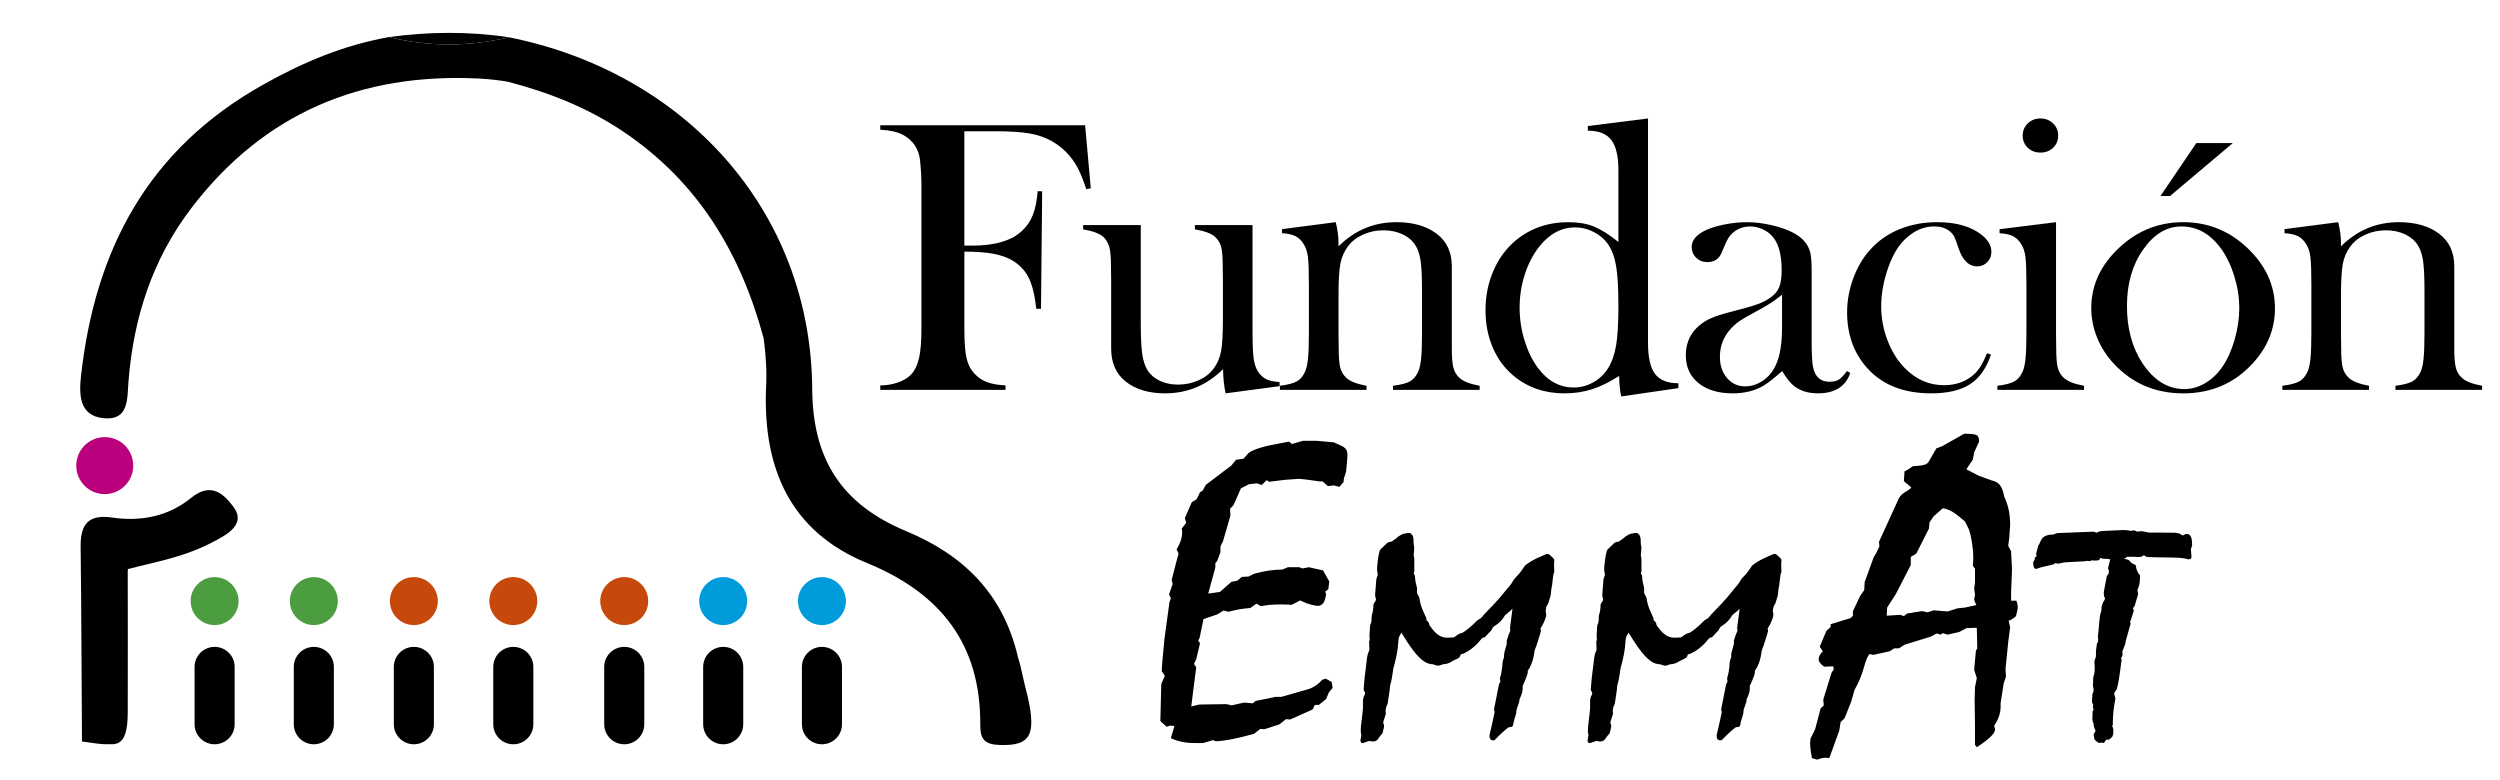 <?xml version="1.0" encoding="utf-8"?>
<!-- Generator: Adobe Illustrator 17.0.0, SVG Export Plug-In . SVG Version: 6.00 Build 0)  -->
<!DOCTYPE svg PUBLIC "-//W3C//DTD SVG 1.1//EN" "http://www.w3.org/Graphics/SVG/1.1/DTD/svg11.dtd">
<svg version="1.1" id="Layer_1" xmlns="http://www.w3.org/2000/svg" xmlns:xlink="http://www.w3.org/1999/xlink" x="0px" y="0px"
	 width="266.284px" height="83.078px" viewBox="0 0 266.284 83.078" enable-background="new 0 0 266.284 83.078"
	 xml:space="preserve">
<g>
	<g>
		<g>
			<path fill-rule="evenodd" clip-rule="evenodd" d="M200.96,65.577l1.446-0.087l0.381,0.13l0.356-0.274l1.584-0.252l0.591,0.123
				l0.64-0.209l1.494,0.121l1.021-0.329l0.832-0.087l1.206-0.272c-0.099-0.187-0.161-0.323-0.184-0.411
				c-0.034-0.094-0.05-0.152-0.05-0.179c0-0.087,0.023-0.217,0.073-0.404c0-0.042,0-0.086,0.014-0.122l-0.087-0.611l0.087-0.676
				v-1.475l-0.232-0.294c0.017-0.174,0.03-0.325,0.039-0.454c0-0.137,0.011-0.287,0.011-0.453c0-0.409-0.04-0.885-0.123-1.431
				c-0.074-0.554-0.188-1.057-0.333-1.517l-0.42-0.864c-0.606-0.525-1.059-0.869-1.375-1.055c-0.316-0.181-0.646-0.304-0.993-0.36
				l-0.979,0.862l-0.446,0.655l-0.048,0.633l-1.35,2.675l-0.591,0.36v0.863l-1.595,3.099l-0.921,1.431L200.96,65.577L200.96,65.577z
				 M194.845,80.75c-0.051,0-0.098-0.009-0.164-0.024c-0.065-0.014-0.163-0.021-0.282-0.021c-0.144,0.015-0.29,0.036-0.428,0.071
				c-0.146,0.037-0.284,0.08-0.431,0.138l-0.542-0.164c-0.08-0.411-0.133-0.728-0.15-0.943c-0.026-0.217-0.043-0.417-0.043-0.596
				c0-0.16,0.009-0.275,0.017-0.361c0.009-0.087,0.016-0.16,0.033-0.208l0.477-0.951l0.59-2.236l0.333-0.316l-0.05-0.632
				l0.882-2.862l0.232-0.338l-0.049-0.337l-0.967,0.042c-0.209-0.144-0.358-0.28-0.456-0.416c-0.098-0.129-0.135-0.266-0.135-0.41
				c0.017-0.138,0.046-0.266,0.104-0.374c0.056-0.116,0.17-0.266,0.343-0.446l-0.333-0.48l0.71-1.691l0.454-0.417v-0.295
				l2.136-0.655l0.236-0.251v-0.483l0.784-1.646l0.418-0.589l0.049-0.863l0.972-2.675l0.259-0.404l0.341-0.733l-0.051-0.467
				l2.129-4.652c0.144-0.265,0.388-0.497,0.727-0.697c0.341-0.194,0.535-0.353,0.584-0.461l-0.786-0.654l0.071-1.051
				c0.235-0.099,0.525-0.279,0.874-0.532l0.05-0.023c0.129-0.012,0.307-0.021,0.542-0.035c0.56-0.03,0.919-0.164,1.091-0.402
				l0.832-1.452l0.69-0.273l2.272-1.289c0.725,0,1.17,0.052,1.333,0.153c0.172,0.094,0.254,0.302,0.254,0.624
				c0,0.044,0,0.081-0.012,0.109c-0.006,0.029-0.022,0.051-0.039,0.065l-0.468,1.027l-0.146,0.785l-0.687,1.028l1.351,0.697
				l1.396,0.504c0.363,0.071,0.648,0.238,0.842,0.495c0.194,0.259,0.35,0.654,0.437,1.193c0.225,0.477,0.387,0.958,0.484,1.438
				c0.107,0.49,0.155,1.028,0.155,1.633c0,0.115-0.022,0.374-0.064,0.785c-0.017,0.222-0.023,0.389-0.023,0.503l-0.122,0.906
				l0.307,0.569c0,0.128,0.009,0.301,0.025,0.525c0.049,0.761,0.071,1.259,0.071,1.496c0,0.222-0.016,0.639-0.048,1.236
				c-0.033,0.596-0.048,1.079-0.048,1.439v0.568h0.567c0.067,0.201,0.104,0.352,0.119,0.452c0.017,0.108,0.026,0.202,0.026,0.287
				c0,0.117-0.042,0.325-0.123,0.633c-0.033,0.108-0.048,0.202-0.065,0.274c-0.098,0.1-0.205,0.186-0.316,0.258
				c-0.104,0.079-0.265,0.159-0.468,0.243l0.161,0.697l-0.209,1.599l-0.284,2.804l0.046,0.862l-0.24,0.697l-0.33,2.108v0.418
				c0,0.308-0.053,0.632-0.166,0.964c-0.112,0.329-0.279,0.675-0.524,1.041c0.031,0.073,0.056,0.146,0.071,0.222
				c0.019,0.074,0.028,0.132,0.028,0.159c0,0.389-0.552,0.957-1.66,1.705c-0.129,0.086-0.22,0.144-0.284,0.188l-0.195-0.252v-2.15
				l-0.037-2.588l0.037-1.388l0.195-0.993l-0.282-0.862l0.184-2.028l0.146-0.274l-0.048-2.187l-1.114,0.038l-0.736,0.402
				l-1.257,0.295l-0.514-0.167l-0.222,0.167l-0.425-0.131l-0.639,0.339l-2.794,0.863l-0.597,0.382h-0.496l-0.477,0.315l-1.751,0.384
				l-0.375-0.088c-0.178,0.088-0.389,0.561-0.631,1.43c-0.24,0.87-0.575,1.661-0.987,2.367l-0.378,1.3l-0.688,1.734l-0.423,0.417
				l-0.144,0.905c-0.233,0.662-0.435,1.222-0.607,1.676C195.143,79.951,194.989,80.367,194.845,80.75z"/>
			<path fill-rule="evenodd" clip-rule="evenodd" d="M125.092,77.332l-0.477-0.043l-0.356,0.123l-0.665-0.611l0.098-3.957
				l0.381-0.862l-0.333-0.488l0.042-0.777l0.242-2.633l0.542-3.961l0.146-0.38l-0.195-0.44l0.383-1.079l-0.098-0.481l0.624-2.401
				l0.112-0.36l-0.212-0.467c0.203-0.345,0.358-0.67,0.454-0.962c0.088-0.296,0.136-0.563,0.136-0.807c0-0.122,0-0.216-0.006-0.273
				c-0.009-0.05-0.026-0.107-0.042-0.165l0.477-0.634l-0.146-0.48l0.736-1.69l0.527-0.338l0.355-0.735l0.285-0.173l0.329-0.61
				l1.798-1.366l0.93-0.7l0.494-0.609l0.807-0.123l0.542-0.612c0.564-0.396,1.675-0.734,3.316-1.014
				c0.445-0.087,0.776-0.144,0.993-0.187l0.294,0.253l1.178-0.339h1.451l1.843,0.167l0.973,0.446
				c0.175,0.115,0.296,0.238,0.37,0.381c0.071,0.137,0.104,0.345,0.104,0.61c0,0.102-0.017,0.332-0.056,0.705
				c-0.042,0.374-0.074,0.697-0.09,0.978l-0.233,0.719l-0.048,0.404l-0.446,0.504l-0.575-0.166l-0.64,0.079l-0.564-0.504h-0.333
				c-0.096-0.014-0.242-0.035-0.451-0.064c-0.834-0.123-1.424-0.194-1.757-0.208c-0.031,0-0.219,0.014-0.575,0.043
				c-0.353,0.029-0.662,0.05-0.913,0.064l-1.66,0.208l-0.281-0.172l-0.504,0.511l-0.516-0.174l-0.834,0.088l-0.876,0.445
				l-0.779,1.77l-0.381,0.417l0.048,0.697l-0.784,2.718l-0.285,0.589v0.612l-0.332,0.905l-0.211,0.253v0.483l-0.759,2.76
				l1.254-0.173l1.213-1.072l0.639-0.13l0.47-0.394l0.736-0.044l0.564-0.293c0.575-0.159,1.102-0.267,1.579-0.339
				c0.485-0.071,0.962-0.107,1.44-0.107l0.592-0.253h1.204l0.355,0.131l0.665-0.131l1.52,0.339l0.662,1.181l-0.096,0.818
				l-0.333,0.26l0.096,0.294c-0.079,0.462-0.183,0.784-0.322,0.958c-0.129,0.172-0.328,0.264-0.606,0.264
				c-0.136-0.012-0.29-0.042-0.462-0.078c-0.161-0.028-0.394-0.1-0.694-0.195l-0.688-0.301l-0.897,0.468
				c-0.161-0.015-0.307-0.023-0.451-0.029c-0.146-0.009-0.375-0.016-0.69-0.016c-0.395,0-0.767,0.016-1.116,0.044
				c-0.349,0.028-0.688,0.079-1.02,0.149l-0.468-0.279l-0.663,0.467c-0.397,0.029-0.793,0.08-1.192,0.143
				c-0.394,0.073-0.773,0.159-1.133,0.261l-0.522-0.132l-0.665,0.404l-1.472,0.502l-0.42,2.02l-0.146,0.274l0.194,0.294l-0.405,1.69
				l-0.24,0.504l0.24,0.358l-0.332,2.59l-0.194,1.582l0.834-0.208l2.912-0.043l0.564,0.13l1.311-0.294l0.924,0.078l0.307-0.252
				l2.134-0.438h0.617l3.01-0.862c0.279-0.116,0.533-0.253,0.742-0.404c0.22-0.158,0.412-0.337,0.583-0.545l0.378-0.13l0.64,0.36
				l0.098,0.632l-0.405,0.484l-0.285,0.696l-0.783,0.634h-0.426l-0.236,0.481l-2.396,1.072l-0.426-0.044l-0.73,0.568l-1.592,0.511
				l-0.408-0.044l-0.688,0.525c-0.832,0.238-1.585,0.423-2.247,0.56c-0.665,0.13-1.268,0.217-1.821,0.244l-0.29-0.129l-1.058,0.315
				h-0.834c-0.519,0-0.995-0.041-1.407-0.129c-0.42-0.079-0.817-0.215-1.198-0.395l0.138-0.467L125.092,77.332z"/>
			<path fill-rule="evenodd" clip-rule="evenodd" d="M224.769,59.575c-0.102-0.021-0.206-0.036-0.318-0.046
				c-0.102-0.01-0.262-0.015-0.476-0.015l-0.167-0.087l-0.141,0.056c-0.02,0.092-0.057,0.149-0.108,0.174
				c-0.053,0.024-0.155,0.041-0.31,0.05c-0.104,0-0.183,0-0.251-0.005c-0.073-0.004-0.139-0.016-0.218-0.021l-0.153,0.087
				l-0.287-0.03c-0.113,0.072-2.354,0.131-2.532,0.178c-0.184,0.05-0.397,0.092-0.645,0.123l-0.22-0.061l-0.253,0.149
				c-0.074,0.02-0.299,0.073-0.668,0.153c-0.363,0.079-0.662,0.145-0.88,0.226c-0.074,0.026-0.121,0.061-0.161,0.071
				c-0.039,0.01-0.076,0.017-0.11,0.017c-0.082,0-0.147-0.036-0.195-0.103c-0.054-0.071-0.087-0.169-0.093-0.302l-0.017-0.343
				c0.046-0.061,0.077-0.113,0.11-0.153c0.026-0.038,0.045-0.069,0.059-0.088c0-0.062-0.014-0.104-0.03-0.123
				c0-0.056,0.062-0.137,0.2-0.222c0.022-0.012,0.037-0.014,0.037-0.014l-0.071-0.241l0.234-0.9
				c0.109-0.098,0.163-0.335,0.336-0.645l0.016-0.03c0.104-0.183,0.288-0.293,0.485-0.374c0.197-0.083,0.443-0.118,0.749-0.118
				l0.42-0.154l3.719-0.148h0.096c0.08,0,0.153,0.009,0.203,0.03c0.057,0.022,0.112,0.051,0.156,0.091
				c0.11-0.07,0.237-0.122,0.377-0.158c0.138-0.035,0.315-0.051,0.515-0.051l2.007-0.092c0.053,0,0.146,0.005,0.273,0.015
				c0.277,0.022,0.456,0.046,0.519,0.077c0.022-0.011,0.047-0.016,0.068-0.016c0.124-0.03,0.212-0.046,0.271-0.046
				c0.022,0,0.096,0.031,0.215,0.088c0.037,0.021,0.071,0.04,0.107,0.062l0.4-0.062c0.116,0.011,0.226,0.026,0.328,0.046
				c0.11,0.019,0.279,0.057,0.515,0.108h0.304c0.161,0,2.402,0.005,2.535,0.02c0.138,0.014,0.262,0.036,0.389,0.066
				c0.088,0.062,0.177,0.116,0.257,0.154c0.071,0.037,0.132,0.057,0.163,0.057c0.037,0,0.068-0.016,0.109-0.045
				c0.04-0.027,0.073-0.052,0.096-0.073c0.031-0.009,0.067-0.021,0.104-0.026c0.034-0.005,0.06-0.005,0.096-0.005
				c0.197,0,0.336,0.097,0.426,0.288c0.09,0.187,0.133,0.5,0.133,0.941l-0.133,0.373c0,0.029,0.009,0.091,0.015,0.179
				c0.033,0.313,0.048,0.528,0.048,0.645c0,0.091-0.022,0.159-0.073,0.205c-0.054,0.045-0.13,0.066-0.226,0.066
				c-0.037,0-0.068,0-0.102-0.005c-0.037-0.006-0.095-0.036-0.184-0.057c-0.211-0.049-0.462-0.073-0.744-0.101
				c-0.28-0.033-2.793-0.043-3.344-0.078c-0.095-0.006-0.169-0.046-0.232-0.082c-0.054-0.036-0.115-0.077-0.157-0.127
				c-0.081,0.071-0.153,0.122-0.226,0.148c-0.076,0.031-0.163,0.05-0.26,0.061c-0.127-0.011-0.271-0.016-0.439-0.021
				c-0.17-0.005-0.467-0.009-0.882-0.009l-0.067,0.091l-0.266,0.088l0.521,0.168l0.304,0.328l0.44,0.21
				c0.031,0.262,0.084,0.471,0.153,0.629c0.062,0.16,0.166,0.313,0.296,0.45v0.288c0,0.179-0.008,0.352-0.037,0.521
				c-0.03,0.174-0.07,0.343-0.126,0.512l-0.101,0.21l0.064,0.497l-0.367,1.258l-0.184,0.226l0.096,0.271l-0.403,1.259l0.071,0.087
				l-0.558,1.996v0.148l-0.339,0.87c0.009,0.052,0.023,0.097,0.03,0.143c0.003,0.046,0.003,0.088,0.003,0.128
				c0,0.05-0.009,0.108-0.033,0.175c-0.026,0.061-0.064,0.153-0.135,0.276l0.071,0.102c-0.129,0.993-0.228,1.709-0.302,2.155
				c-0.065,0.446-0.155,0.809-0.242,1.086c-0.081,0.07-0.141,0.148-0.183,0.225c-0.046,0.081-0.07,0.159-0.07,0.225
				c0,0.022,0.017,0.083,0.054,0.189c0.034,0.102,0.057,0.195,0.079,0.278c-0.096,0.491-0.173,0.967-0.22,1.433
				c-0.043,0.466-0.059,0.917-0.059,1.356l-0.071,0.148l0.096,0.209c0.012,0.072,0.025,0.139,0.028,0.201
				c0.006,0.057,0.006,0.136,0.006,0.236c0,0.194-0.034,0.342-0.096,0.459c-0.07,0.113-0.206,0.236-0.409,0.368l-0.253-0.031
				l-0.203,0.314l-0.132,0.062l-0.2-0.062l-0.222,0.062c-0.171-0.105-0.287-0.18-0.355-0.242c-0.07-0.062-0.116-0.118-0.15-0.18
				l-0.084-0.496l0.215-0.404c-0.082-0.129-0.132-0.251-0.166-0.37c-0.036-0.112-0.049-0.236-0.049-0.362
				c-0.05-0.112-0.082-0.211-0.105-0.298c-0.017-0.081-0.028-0.167-0.028-0.259l0.028-0.763l0.105-0.211
				c-0.026-0.081-0.043-0.137-0.056-0.172c-0.011-0.038-0.017-0.064-0.017-0.083c0-0.042,0.006-0.082,0.017-0.123
				c0.012-0.036,0.02-0.065,0.02-0.087l-0.133-0.318l0.036-0.824c0.039-0.087,0.074-0.174,0.098-0.256
				c0.023-0.077,0.036-0.148,0.036-0.209c0-0.067-0.006-0.143-0.02-0.216c-0.009-0.076-0.03-0.149-0.053-0.22l0.037-0.941
				c0.057-0.134,0.096-0.276,0.119-0.435c0.023-0.164,0.034-0.359,0.034-0.588c0-0.067-0.005-0.175-0.016-0.313
				c-0.012-0.137-0.019-0.25-0.019-0.333l0.167-0.537v-0.583l0.104-0.768c0.042-0.056,0.073-0.116,0.099-0.168
				c0.023-0.056,0.033-0.123,0.033-0.206c0-0.082-0.006-0.143-0.006-0.188c-0.003-0.04-0.017-0.088-0.026-0.129
				c0.033-0.264,0.07-0.634,0.104-1.09c0.061-0.869,0.141-1.413,0.234-1.622l0.046-0.164v-0.287l0.14-0.505
				c0.009-0.02,0.028-0.047,0.051-0.077c0.119-0.17,0.183-0.292,0.183-0.359c0-0.02-0.011-0.056-0.02-0.102
				c-0.022-0.042-0.05-0.092-0.082-0.139l-0.03-0.435l0.333-1.756c0.081-0.082,0.138-0.153,0.167-0.219
				c0.036-0.062,0.053-0.123,0.053-0.17c0-0.05-0.008-0.112-0.023-0.184c-0.019-0.067-0.045-0.149-0.074-0.236L224.769,59.575z"/>
		</g>
		<g>
			<g>
				<path d="M150.181,56.777c0.258,0.133,0.354,0.365,0.375,0.636c0.014,0.181,0.011,0.363,0.018,0.545
					c0.002,0.041,0.009,0.083,0.021,0.123c0.051,0.172,0.045,0.347,0.027,0.523c-0.017,0.169-0.025,0.34-0.043,0.509
					c-0.009,0.085,0.019,0.16,0.039,0.238c0.012,0.049,0.022,0.1,0.023,0.15c0.002,0.409-0.001,0.818,0.002,1.227
					c0.001,0.109-0.007,0.214-0.052,0.316c-0.008,0.019-0.004,0.056,0.009,0.07c0.094,0.102,0.115,0.221,0.121,0.357
					c0.014,0.368,0.092,0.728,0.194,1.081c0.033,0.113,0.024,0.22,0.014,0.33c-0.019,0.197,0.009,0.387,0.13,0.548
					c0.094,0.126,0.135,0.261,0.154,0.415c0.052,0.435,0.2,0.845,0.374,1.245c0.109,0.251,0.228,0.498,0.337,0.75
					c0.017,0.04,0.008,0.095,0,0.141c-0.009,0.05-0.002,0.08,0.044,0.112c0.152,0.106,0.26,0.242,0.268,0.438
					c0.001,0.014,0.008,0.029,0.016,0.041c0.23,0.344,0.479,0.672,0.798,0.941c0.323,0.274,0.697,0.414,1.121,0.41
					c0.217-0.002,0.434-0.017,0.651-0.028c0.021-0.001,0.043-0.014,0.061-0.026c0.128-0.087,0.259-0.171,0.383-0.265
					c0.111-0.084,0.231-0.143,0.368-0.165c0.111-0.018,0.205-0.069,0.296-0.133c0.47-0.329,0.907-0.694,1.3-1.114
					c0.115-0.123,0.272-0.211,0.42-0.297c0.099-0.058,0.175-0.127,0.242-0.221c0.082-0.115,0.178-0.221,0.276-0.322
					c0.688-0.702,1.369-1.41,1.987-2.175c0.095-0.118,0.186-0.239,0.283-0.356c0.128-0.154,0.255-0.309,0.39-0.458
					c0.086-0.094,0.16-0.193,0.221-0.306c0.128-0.239,0.284-0.46,0.482-0.648c0.218-0.207,0.404-0.44,0.575-0.687
					c0.096-0.138,0.185-0.281,0.28-0.42c0.024-0.035,0.053-0.069,0.086-0.096c0.38-0.301,0.797-0.543,1.234-0.75
					c0.297-0.141,0.6-0.268,0.901-0.401c0.028-0.012,0.058-0.018,0.086-0.03c0.152-0.064,0.278-0.012,0.391,0.089
					c0.12,0.108,0.237,0.217,0.354,0.328c0.084,0.08,0.12,0.183,0.115,0.296c-0.006,0.149-0.028,0.298-0.029,0.447
					c-0.002,0.153,0.012,0.306,0.019,0.459c0.004,0.077,0.009,0.155,0.012,0.232c0.001,0.026,0.001,0.056-0.011,0.077
					c-0.095,0.169-0.109,0.355-0.129,0.542c-0.03,0.277-0.057,0.554-0.095,0.829c-0.021,0.155-0.067,0.307-0.089,0.462
					c-0.022,0.159-0.028,0.32-0.043,0.48c-0.005,0.058-0.01,0.117-0.026,0.172c-0.079,0.268-0.16,0.536-0.245,0.803
					c-0.017,0.053-0.045,0.105-0.08,0.148c-0.086,0.106-0.135,0.225-0.151,0.36c-0.009,0.079-0.024,0.157-0.045,0.234
					c-0.021,0.079-0.009,0.157,0.015,0.229c0.071,0.222,0.027,0.434-0.044,0.644c-0.126,0.372-0.296,0.725-0.508,1.055
					c-0.026,0.04-0.035,0.076-0.01,0.119c0.048,0.086,0.041,0.171,0.014,0.265c-0.193,0.665-0.39,1.327-0.644,1.972
					c-0.038,0.096-0.034,0.208-0.05,0.312c-0.089,0.566-0.243,1.112-0.521,1.617c-0.037,0.067-0.092,0.124-0.138,0.187
					c-0.013,0.018-0.03,0.04-0.028,0.059c0.029,0.266-0.078,0.501-0.167,0.739c-0.083,0.225-0.181,0.445-0.273,0.666
					c-0.011,0.026-0.023,0.053-0.041,0.075c-0.059,0.07-0.071,0.15-0.064,0.238c0.034,0.463-0.123,0.878-0.319,1.284
					c-0.02,0.041-0.034,0.091-0.03,0.135c0.015,0.161-0.061,0.298-0.107,0.442c-0.057,0.178-0.126,0.353-0.181,0.531
					c-0.023,0.075-0.032,0.156-0.033,0.234c-0.005,0.226-0.088,0.432-0.15,0.644c-0.045,0.154-0.098,0.306-0.138,0.462
					c-0.022,0.083-0.022,0.172-0.037,0.257c-0.036,0.211-0.134,0.3-0.347,0.295c-0.105-0.003-0.18,0.032-0.259,0.096
					c-0.487,0.394-0.937,0.826-1.373,1.275c-0.03,0.031-0.061,0.046-0.104,0.042c-0.051-0.004-0.103,0.001-0.153-0.006
					c-0.166-0.026-0.263-0.147-0.29-0.339c-0.021-0.152,0.013-0.298,0.042-0.444c0.035-0.176,0.087-0.348,0.127-0.523
					c0.074-0.328,0.146-0.657,0.217-0.986c0.05-0.231,0.1-0.462,0.146-0.694c0.007-0.034,0.007-0.08-0.01-0.107
					c-0.083-0.135-0.036-0.27-0.009-0.406c0.157-0.804,0.312-1.608,0.475-2.41c0.02-0.1,0.084-0.193,0.133-0.286
					c0.025-0.048,0.039-0.092,0.02-0.145c-0.008-0.023-0.008-0.049-0.016-0.072c-0.039-0.12-0.023-0.232,0.017-0.352
					c0.111-0.335,0.159-0.685,0.198-1.035c0.018-0.158,0.025-0.317,0.037-0.475c0.013-0.176,0.068-0.34,0.144-0.498
					c0.013-0.026,0.023-0.058,0.021-0.086c-0.021-0.263,0.029-0.514,0.108-0.764c0.066-0.207,0.125-0.417,0.174-0.628
					c0.018-0.076-0.001-0.16,0-0.241c0.001-0.048-0.001-0.099,0.012-0.144c0.064-0.214,0.131-0.426,0.202-0.638
					c0.022-0.066,0.053-0.129,0.087-0.19c0.062-0.111,0.102-0.225,0.066-0.353c-0.032-0.112-0.009-0.221,0.005-0.331
					c0.07-0.548,0.142-1.096,0.213-1.644c0.009-0.066,0.017-0.133,0.025-0.199c-0.006-0.004-0.012-0.007-0.017-0.011
					c-0.069,0.072-0.133,0.15-0.208,0.214c-0.171,0.147-0.348,0.286-0.521,0.43c-0.025,0.021-0.049,0.047-0.066,0.076
					c-0.261,0.452-0.607,0.818-1.057,1.087c-0.157,0.094-0.28,0.225-0.331,0.41c-0.005,0.019-0.02,0.036-0.034,0.051
					c-0.234,0.251-0.468,0.501-0.703,0.75c-0.016,0.017-0.045,0.03-0.068,0.03c-0.135-0.001-0.224,0.058-0.309,0.166
					c-0.406,0.515-0.874,0.965-1.437,1.308c-0.14,0.085-0.285,0.165-0.434,0.235c-0.09,0.042-0.191,0.06-0.287,0.087
					c-0.033,0.009-0.052,0.022-0.059,0.062c-0.027,0.153-0.109,0.279-0.242,0.355c-0.158,0.091-0.329,0.16-0.493,0.24
					c-0.051,0.024-0.104,0.046-0.149,0.078c-0.273,0.192-0.577,0.298-0.909,0.321c-0.111,0.008-0.211,0.043-0.309,0.088
					c-0.169,0.078-0.338,0.086-0.512,0.023c-0.064-0.023-0.132-0.037-0.194-0.064c-0.112-0.049-0.231-0.049-0.349-0.063
					c-0.325-0.041-0.604-0.19-0.86-0.384c-0.345-0.261-0.633-0.58-0.901-0.918c-0.5-0.632-0.93-1.312-1.349-1.999
					c-0.01-0.016-0.02-0.032-0.033-0.053c-0.067,0.125-0.132,0.245-0.198,0.366c-0.097,0.178-0.112,0.374-0.123,0.571
					c-0.046,0.897-0.227,1.769-0.464,2.632c-0.023,0.084-0.054,0.166-0.069,0.251c-0.025,0.139-0.037,0.281-0.061,0.42
					c-0.071,0.425-0.118,0.855-0.25,1.267c-0.041,0.129-0.049,0.256-0.058,0.389c-0.012,0.188-0.043,0.375-0.07,0.562
					c-0.052,0.359-0.107,0.718-0.162,1.078c-0.005,0.031-0.014,0.063-0.028,0.091c-0.127,0.248-0.205,0.508-0.192,0.79
					c0.002,0.036-0.002,0.075,0.011,0.106c0.031,0.07,0.009,0.132-0.011,0.197c-0.083,0.261-0.164,0.523-0.248,0.784
					c-0.015,0.046-0.013,0.086,0.003,0.131c0.05,0.139,0.098,0.284,0.07,0.431c-0.042,0.22-0.105,0.437-0.161,0.655
					c-0.005,0.019-0.021,0.036-0.035,0.05c-0.147,0.151-0.276,0.315-0.389,0.494c-0.169,0.269-0.416,0.374-0.73,0.319
					c-0.08-0.014-0.16-0.028-0.24-0.04c-0.021-0.003-0.045,0.001-0.066,0.008c-0.164,0.058-0.327,0.117-0.492,0.175
					c-0.05,0.017-0.101,0.031-0.153,0.042c-0.084,0.018-0.139-0.007-0.179-0.082c-0.024-0.046-0.043-0.096-0.064-0.145
					c0-0.03,0-0.061,0-0.091c0.003-0.006,0.009-0.012,0.01-0.019c0.028-0.172,0.056-0.343,0.081-0.516
					c0.005-0.037,0-0.078-0.008-0.115c-0.014-0.063-0.048-0.124-0.048-0.186c0-0.212,0.002-0.424,0.019-0.635
					c0.019-0.235,0.056-0.469,0.084-0.704c0.026-0.225,0.045-0.452,0.077-0.677c0.038-0.263,0.06-0.526,0.053-0.792
					c-0.005-0.159-0.001-0.318-0.001-0.477c0.001-0.271,0.067-0.523,0.213-0.754c0.015-0.024,0.017-0.06,0.016-0.09
					c-0.006-0.117-0.063-0.217-0.122-0.314c-0.03-0.048-0.034-0.097-0.03-0.151c0.016-0.177,0.031-0.354,0.041-0.532
					c0.025-0.477,0.088-0.949,0.152-1.422c0.058-0.425,0.109-0.852,0.155-1.279c0.033-0.312,0.104-0.61,0.249-0.889
					c0.011-0.022,0.014-0.051,0.014-0.076c-0.008-0.261-0.017-0.522-0.028-0.783c-0.003-0.066,0.005-0.128,0.038-0.186
					c0.036-0.064,0.026-0.131,0.021-0.199c-0.009-0.119-0.027-0.238-0.022-0.356c0.012-0.302,0.039-0.604,0.051-0.906
					c0.006-0.149,0.043-0.285,0.113-0.416c0.022-0.042,0.036-0.092,0.039-0.139c0.014-0.202,0.023-0.404,0.034-0.606
					c0.001-0.024,0.001-0.05,0.008-0.073c0.124-0.372,0.174-0.754,0.175-1.145c0-0.024,0.013-0.05,0.026-0.071
					c0.065-0.106,0.137-0.208,0.199-0.317c0.051-0.089,0.055-0.186,0.024-0.286c-0.023-0.072-0.043-0.145-0.059-0.219
					c-0.01-0.046-0.015-0.094-0.013-0.14c0.005-0.1,0.017-0.2,0.025-0.3c0.029-0.377,0.06-0.754,0.086-1.132
					c0.01-0.152,0.021-0.3,0.086-0.441c0.033-0.072,0.057-0.148,0.081-0.224c0.008-0.025,0.012-0.056,0.006-0.082
					c-0.061-0.268-0.101-0.537-0.067-0.814c0.033-0.268,0.056-0.538,0.091-0.807c0.041-0.315,0.093-0.629,0.191-0.933
					c0.008-0.026,0.021-0.054,0.04-0.073c0.227-0.222,0.456-0.444,0.685-0.664c0.132-0.126,0.291-0.186,0.473-0.192
					c0.024-0.001,0.051-0.004,0.07-0.017c0.184-0.129,0.369-0.258,0.549-0.392c0.103-0.077,0.172-0.199,0.309-0.231
					c0.178-0.142,0.387-0.21,0.608-0.247c0.096-0.016,0.193-0.029,0.29-0.044C150.053,56.777,150.117,56.777,150.181,56.777z"/>
			</g>
		</g>
		<g>
			<g>
				<path d="M174.376,56.777c0.258,0.133,0.354,0.365,0.375,0.636c0.014,0.181,0.011,0.363,0.018,0.545
					c0.002,0.041,0.009,0.083,0.021,0.123c0.051,0.172,0.045,0.347,0.027,0.523c-0.017,0.169-0.025,0.34-0.043,0.509
					c-0.009,0.085,0.019,0.16,0.039,0.238c0.012,0.049,0.022,0.1,0.023,0.15c0.002,0.409-0.001,0.818,0.002,1.227
					c0.001,0.109-0.007,0.214-0.052,0.316c-0.008,0.019-0.004,0.056,0.009,0.07c0.094,0.102,0.115,0.221,0.121,0.357
					c0.014,0.368,0.092,0.728,0.194,1.081c0.033,0.113,0.024,0.22,0.013,0.33c-0.019,0.197,0.01,0.387,0.13,0.548
					c0.094,0.126,0.135,0.261,0.154,0.415c0.053,0.435,0.2,0.845,0.374,1.245c0.109,0.251,0.228,0.498,0.337,0.75
					c0.017,0.04,0.008,0.095,0,0.141c-0.009,0.05-0.002,0.08,0.044,0.112c0.152,0.106,0.26,0.242,0.268,0.438
					c0.001,0.014,0.008,0.029,0.016,0.041c0.23,0.344,0.48,0.672,0.798,0.941c0.323,0.274,0.697,0.414,1.121,0.41
					c0.217-0.002,0.434-0.017,0.651-0.028c0.021-0.001,0.043-0.014,0.061-0.026c0.128-0.087,0.259-0.171,0.383-0.265
					c0.111-0.084,0.231-0.143,0.368-0.165c0.111-0.018,0.205-0.069,0.296-0.133c0.47-0.329,0.907-0.694,1.3-1.114
					c0.115-0.123,0.272-0.211,0.42-0.297c0.099-0.058,0.175-0.127,0.242-0.221c0.082-0.115,0.178-0.221,0.276-0.322
					c0.688-0.702,1.369-1.41,1.987-2.175c0.095-0.118,0.186-0.239,0.283-0.356c0.128-0.154,0.255-0.309,0.39-0.458
					c0.086-0.094,0.16-0.193,0.221-0.306c0.128-0.239,0.284-0.46,0.482-0.648c0.218-0.207,0.404-0.44,0.575-0.687
					c0.096-0.138,0.185-0.281,0.28-0.42c0.024-0.035,0.053-0.069,0.086-0.096c0.38-0.301,0.797-0.543,1.235-0.75
					c0.297-0.141,0.6-0.268,0.901-0.401c0.028-0.012,0.058-0.018,0.086-0.03c0.152-0.064,0.278-0.012,0.391,0.089
					c0.12,0.108,0.237,0.217,0.354,0.328c0.084,0.08,0.12,0.183,0.115,0.296c-0.006,0.149-0.028,0.298-0.029,0.447
					c-0.002,0.153,0.012,0.306,0.019,0.459c0.004,0.077,0.01,0.155,0.012,0.232c0.001,0.026,0.001,0.056-0.011,0.077
					c-0.095,0.169-0.109,0.355-0.129,0.542c-0.03,0.277-0.057,0.554-0.095,0.829c-0.021,0.155-0.067,0.307-0.089,0.462
					c-0.022,0.159-0.028,0.32-0.043,0.48c-0.005,0.058-0.01,0.117-0.026,0.172c-0.079,0.268-0.16,0.536-0.245,0.803
					c-0.017,0.053-0.045,0.105-0.08,0.148c-0.086,0.106-0.135,0.225-0.151,0.36c-0.009,0.079-0.024,0.157-0.045,0.234
					c-0.021,0.079-0.009,0.157,0.015,0.229c0.071,0.222,0.027,0.434-0.044,0.644c-0.127,0.372-0.296,0.725-0.508,1.055
					c-0.026,0.04-0.035,0.076-0.01,0.119c0.048,0.086,0.041,0.171,0.014,0.265c-0.193,0.665-0.39,1.327-0.644,1.972
					c-0.038,0.096-0.034,0.208-0.05,0.312c-0.089,0.566-0.243,1.112-0.521,1.617c-0.037,0.067-0.092,0.124-0.138,0.187
					c-0.013,0.018-0.03,0.04-0.028,0.059c0.029,0.266-0.078,0.501-0.167,0.739c-0.083,0.225-0.181,0.445-0.273,0.666
					c-0.011,0.026-0.023,0.053-0.041,0.075c-0.059,0.07-0.07,0.15-0.064,0.238c0.034,0.463-0.123,0.878-0.319,1.284
					c-0.02,0.041-0.034,0.091-0.03,0.135c0.015,0.161-0.061,0.298-0.107,0.442c-0.057,0.178-0.126,0.353-0.181,0.531
					c-0.023,0.075-0.032,0.156-0.033,0.234c-0.005,0.226-0.088,0.432-0.15,0.644c-0.045,0.154-0.098,0.306-0.138,0.462
					c-0.022,0.083-0.022,0.172-0.037,0.257c-0.036,0.211-0.134,0.3-0.347,0.295c-0.105-0.003-0.18,0.032-0.259,0.096
					c-0.487,0.394-0.937,0.826-1.373,1.275c-0.03,0.031-0.061,0.046-0.104,0.042c-0.051-0.004-0.103,0.001-0.153-0.006
					c-0.166-0.026-0.263-0.147-0.289-0.339c-0.021-0.152,0.013-0.298,0.042-0.444c0.035-0.176,0.087-0.348,0.127-0.523
					c0.074-0.328,0.146-0.657,0.217-0.986c0.05-0.231,0.1-0.462,0.146-0.694c0.007-0.034,0.007-0.08-0.01-0.107
					c-0.083-0.135-0.036-0.27-0.009-0.406c0.157-0.804,0.312-1.608,0.475-2.41c0.02-0.1,0.084-0.193,0.133-0.286
					c0.025-0.048,0.039-0.092,0.02-0.145c-0.008-0.023-0.008-0.049-0.016-0.072c-0.039-0.12-0.023-0.232,0.017-0.352
					c0.111-0.335,0.159-0.685,0.198-1.035c0.018-0.158,0.025-0.317,0.037-0.475c0.013-0.176,0.068-0.34,0.144-0.498
					c0.013-0.026,0.023-0.058,0.021-0.086c-0.021-0.263,0.029-0.514,0.108-0.764c0.066-0.207,0.125-0.417,0.174-0.628
					c0.018-0.076-0.001-0.16,0-0.241c0.001-0.048-0.001-0.099,0.012-0.144c0.064-0.214,0.132-0.426,0.202-0.638
					c0.022-0.066,0.053-0.129,0.087-0.19c0.062-0.111,0.102-0.225,0.066-0.353c-0.032-0.112-0.009-0.221,0.005-0.331
					c0.07-0.548,0.142-1.096,0.213-1.644c0.009-0.066,0.017-0.133,0.025-0.199c-0.006-0.004-0.012-0.007-0.017-0.011
					c-0.069,0.072-0.133,0.15-0.208,0.214c-0.171,0.147-0.348,0.286-0.521,0.43c-0.025,0.021-0.049,0.047-0.066,0.076
					c-0.261,0.452-0.607,0.818-1.057,1.087c-0.157,0.094-0.28,0.225-0.331,0.41c-0.005,0.019-0.02,0.036-0.034,0.051
					c-0.234,0.251-0.468,0.501-0.703,0.75c-0.016,0.017-0.045,0.03-0.068,0.03c-0.135-0.001-0.224,0.058-0.309,0.166
					c-0.406,0.515-0.874,0.965-1.437,1.308c-0.14,0.085-0.285,0.165-0.434,0.235c-0.09,0.042-0.191,0.06-0.287,0.087
					c-0.033,0.009-0.052,0.022-0.059,0.062c-0.027,0.153-0.109,0.279-0.242,0.355c-0.158,0.091-0.329,0.16-0.493,0.24
					c-0.051,0.024-0.104,0.046-0.149,0.078c-0.273,0.192-0.577,0.298-0.909,0.321c-0.111,0.008-0.211,0.043-0.309,0.088
					c-0.169,0.078-0.338,0.086-0.512,0.023c-0.064-0.023-0.132-0.037-0.194-0.064c-0.112-0.049-0.231-0.049-0.349-0.063
					c-0.325-0.041-0.604-0.19-0.86-0.384c-0.345-0.261-0.633-0.58-0.901-0.918c-0.5-0.632-0.93-1.312-1.349-1.999
					c-0.01-0.016-0.02-0.032-0.033-0.053c-0.067,0.125-0.132,0.245-0.198,0.366c-0.097,0.178-0.112,0.374-0.123,0.571
					c-0.047,0.897-0.227,1.769-0.464,2.632c-0.023,0.084-0.054,0.166-0.069,0.251c-0.025,0.139-0.037,0.281-0.061,0.42
					c-0.071,0.425-0.118,0.855-0.25,1.267c-0.041,0.129-0.049,0.256-0.058,0.389c-0.012,0.188-0.043,0.375-0.07,0.562
					c-0.052,0.359-0.107,0.718-0.162,1.078c-0.005,0.031-0.014,0.063-0.028,0.091c-0.127,0.248-0.205,0.508-0.192,0.79
					c0.002,0.036-0.002,0.075,0.011,0.106c0.031,0.07,0.01,0.132-0.011,0.197c-0.083,0.261-0.164,0.523-0.248,0.784
					c-0.015,0.046-0.013,0.086,0.003,0.131c0.05,0.139,0.098,0.284,0.07,0.431c-0.042,0.22-0.105,0.437-0.161,0.655
					c-0.005,0.019-0.021,0.036-0.035,0.05c-0.147,0.151-0.276,0.315-0.389,0.494c-0.169,0.269-0.416,0.374-0.73,0.319
					c-0.08-0.014-0.16-0.028-0.24-0.04c-0.021-0.003-0.045,0.001-0.066,0.008c-0.164,0.058-0.327,0.117-0.492,0.175
					c-0.05,0.017-0.101,0.031-0.153,0.042c-0.084,0.018-0.139-0.007-0.179-0.082c-0.024-0.046-0.043-0.096-0.064-0.145
					c0-0.03,0-0.061,0-0.091c0.004-0.006,0.009-0.012,0.01-0.019c0.028-0.172,0.056-0.343,0.081-0.516
					c0.005-0.037,0-0.078-0.008-0.115c-0.014-0.063-0.048-0.124-0.048-0.186c0-0.212,0.002-0.424,0.019-0.635
					c0.019-0.235,0.056-0.469,0.084-0.704c0.026-0.225,0.045-0.452,0.077-0.677c0.038-0.263,0.06-0.526,0.053-0.792
					c-0.005-0.159-0.001-0.318-0.001-0.477c0.001-0.271,0.067-0.523,0.213-0.754c0.015-0.024,0.017-0.06,0.016-0.09
					c-0.006-0.117-0.063-0.217-0.122-0.314c-0.03-0.048-0.034-0.097-0.03-0.151c0.016-0.177,0.031-0.354,0.041-0.532
					c0.025-0.477,0.088-0.949,0.152-1.422c0.058-0.425,0.109-0.852,0.155-1.279c0.033-0.312,0.104-0.61,0.249-0.889
					c0.011-0.022,0.014-0.051,0.014-0.076c-0.008-0.261-0.017-0.522-0.028-0.783c-0.003-0.066,0.005-0.128,0.038-0.186
					c0.036-0.064,0.026-0.131,0.021-0.199c-0.009-0.119-0.027-0.238-0.022-0.356c0.012-0.302,0.039-0.604,0.051-0.906
					c0.006-0.149,0.043-0.285,0.113-0.416c0.022-0.042,0.036-0.092,0.039-0.139c0.014-0.202,0.023-0.404,0.034-0.606
					c0.001-0.024,0.001-0.05,0.008-0.073c0.124-0.372,0.174-0.754,0.175-1.145c0-0.024,0.013-0.05,0.026-0.071
					c0.065-0.106,0.137-0.208,0.199-0.317c0.051-0.089,0.055-0.186,0.024-0.286c-0.023-0.072-0.043-0.145-0.059-0.219
					c-0.01-0.046-0.015-0.094-0.013-0.14c0.005-0.1,0.017-0.2,0.025-0.3c0.029-0.377,0.06-0.754,0.086-1.132
					c0.01-0.152,0.021-0.3,0.086-0.441c0.033-0.072,0.057-0.148,0.081-0.224c0.008-0.025,0.012-0.056,0.006-0.082
					c-0.061-0.268-0.101-0.537-0.067-0.814c0.033-0.268,0.056-0.538,0.091-0.807c0.041-0.315,0.093-0.629,0.191-0.933
					c0.008-0.026,0.021-0.054,0.04-0.073c0.227-0.222,0.456-0.444,0.685-0.664c0.132-0.126,0.291-0.186,0.473-0.192
					c0.024-0.001,0.051-0.004,0.07-0.017c0.184-0.129,0.369-0.258,0.549-0.392c0.103-0.077,0.172-0.199,0.309-0.231
					c0.178-0.142,0.387-0.21,0.608-0.247c0.096-0.016,0.193-0.029,0.29-0.044C174.247,56.777,174.312,56.777,174.376,56.777z"/>
			</g>
		</g>
	</g>
	<g>
		<path d="M8.731,78.979c-0.043-6.918-0.06-13.836-0.143-20.753c-0.028-2.351,0.807-3.474,3.34-3.102
			c3.051,0.448,5.996-0.107,8.408-2.08c2.219-1.816,3.582-0.3,4.508,0.911c1.464,1.914-0.804,3.047-2.013,3.694
			c-3.149,1.687-6.045,2.138-9.228,2.97c-1.434,4.91-0.331,9.924-0.585,14.885C12.808,79.589,12.951,79.597,8.731,78.979z"/>
		<path d="M8.731,78.319c2.802,0.39,4.153-0.484,3.924-3.648c-0.268-3.694-0.103-7.423-0.039-11.136
			c0.021-1.243-0.531-2.719,0.988-3.577c0.003,5.3,0.023,10.599,0.003,15.899C13.592,79.799,12.37,79.902,8.731,78.319z"/>
		<g>
			<path d="M109.171,73.034c-0.19-0.85-0.176-0.72-0.3-1.301c-0.266-1.295-0.359-1.355-0.459-1.806
				c-1.587-6.693-5.766-10.808-11.919-13.364c-6.86-2.849-9.932-7.669-9.98-15.102C86.392,22.382,72.862,7.697,54.207,3.971
				c-4.255,1.002-8.508,1.046-12.759-0.026c-4.796,0.856-9.087,2.638-13.431,5.078c-12.249,6.879-17.846,17.5-19.371,30.868
				c-0.23,2.019-0.296,4.392,2.395,4.654c2.719,0.264,2.498-2.08,2.646-3.941c0.538-6.754,2.538-12.993,6.692-18.436
				c7.732-10.13,18.084-14.416,30.613-13.806c1.137,0.075,1.922,0.144,3.083,0.338c4.41,1.151,8.468,2.749,12.256,5.281
				c8.007,5.352,12.565,12.968,15.011,22.062c0.263,2.008,0.348,3.636,0.248,5.373c-0.309,8.443,2.556,15.196,10.752,18.551
				c7.857,3.216,12.133,8.654,12.07,17.247c-0.011,1.477,0.421,2.076,2.034,2.134C109.827,79.467,110.593,78.345,109.171,73.034z"/>
			<path d="M54.207,3.971c-4.251-0.648-8.608-0.595-12.759-0.026C45.699,5.018,49.952,4.973,54.207,3.971z"/>
		</g>
		<g>
			<path d="M24.993,77.141c0,1.179-0.955,2.134-2.134,2.134l0,0c-1.179,0-2.134-0.955-2.134-2.134v-6.106
				c0-1.179,0.955-2.134,2.134-2.134l0,0c1.179,0,2.134,0.955,2.134,2.134V77.141z"/>
			<path d="M35.561,77.141c0,1.179-0.955,2.134-2.134,2.134l0,0c-1.179,0-2.134-0.955-2.134-2.134v-6.106
				c0-1.179,0.955-2.134,2.134-2.134l0,0c1.179,0,2.134,0.955,2.134,2.134V77.141z"/>
			<path d="M68.625,77.141c0,1.179-0.955,2.134-2.134,2.134l0,0c-1.179,0-2.134-0.955-2.134-2.134v-6.106
				c0-1.179,0.955-2.134,2.134-2.134l0,0c1.179,0,2.134,0.955,2.134,2.134V77.141z"/>
			<path d="M79.165,77.141c0,1.179-0.955,2.134-2.134,2.134l0,0c-1.179,0-2.134-0.955-2.134-2.134v-6.106
				c0-1.179,0.955-2.134,2.134-2.134l0,0c1.179,0,2.134,0.955,2.134,2.134V77.141z"/>
			<path d="M46.215,77.141c0,1.179-0.955,2.134-2.134,2.134l0,0c-1.179,0-2.134-0.955-2.134-2.134v-6.106
				c0-1.179,0.955-2.134,2.134-2.134l0,0c1.179,0,2.134,0.955,2.134,2.134V77.141z"/>
			<path d="M56.808,77.141c0,1.179-0.955,2.134-2.134,2.134l0,0c-1.179,0-2.134-0.955-2.134-2.134v-6.106
				c0-1.179,0.955-2.134,2.134-2.134l0,0c1.179,0,2.134,0.955,2.134,2.134V77.141z"/>
			<path d="M89.683,77.141c0,1.179-0.955,2.134-2.134,2.134l0,0c-1.179,0-2.134-0.955-2.134-2.134v-6.106
				c0-1.179,0.955-2.134,2.134-2.134l0,0c1.179,0,2.134,0.955,2.134,2.134V77.141z"/>
			<circle fill="#4C9C40" cx="22.859" cy="64.024" r="2.554"/>
			<circle fill="#4C9C40" cx="33.427" cy="64.024" r="2.554"/>
			<circle fill="#C6480A" cx="44.081" cy="64.024" r="2.554"/>
			<circle fill="#C6480A" cx="54.674" cy="64.024" r="2.554"/>
			<circle fill="#C6480A" cx="66.49" cy="64.024" r="2.554"/>
			<circle fill="#009BDB" cx="77.031" cy="64.024" r="2.554"/>
			<circle fill="#009BDB" cx="87.549" cy="64.024" r="2.554"/>
		</g>
		<circle fill="#BA007C" cx="11.157" cy="49.594" r="3.036"/>
	</g>
	<g>
		<path d="M102.719,26.803v8.238c0,1.404,0.077,2.439,0.23,3.107c0.153,0.668,0.445,1.229,0.877,1.683
			c0.375,0.399,0.817,0.692,1.326,0.878c0.508,0.186,1.159,0.299,1.952,0.341v0.475H93.761V41.05c0.668,0,1.302-0.106,1.9-0.32
			c0.598-0.213,1.065-0.499,1.399-0.856c0.39-0.427,0.668-1.013,0.835-1.756s0.25-1.769,0.25-3.076V19.824
			c0-0.881-0.049-1.796-0.146-2.746c-0.139-1.211-0.738-2.113-1.796-2.705c-0.584-0.316-1.399-0.502-2.443-0.558V13.34h21.82
			l0.605,6.711l-0.48,0.103c-0.348-1.046-0.668-1.83-0.96-2.354c-0.654-1.197-1.573-2.127-2.756-2.787
			c-0.683-0.386-1.469-0.654-2.36-0.806c-0.891-0.151-2.116-0.227-3.675-0.227h-3.236v12.182h0.835c2.464,0,4.252-0.543,5.366-1.631
			c0.487-0.468,0.856-1.022,1.106-1.662c0.25-0.641,0.417-1.477,0.501-2.509l0.48,0.021l-0.125,12.513h-0.501
			c-0.153-1.404-0.415-2.488-0.783-3.252s-0.929-1.38-1.681-1.848c-0.557-0.345-1.242-0.596-2.057-0.754S104,26.803,102.719,26.803z
			"/>
		<path d="M130.547,41.897c-0.181-0.839-0.271-1.697-0.271-2.578c-1.74,1.719-3.8,2.578-6.18,2.578c-1.74,0-3.139-0.42-4.197-1.259
			c-1.03-0.824-1.545-1.993-1.545-3.506v-7.177l-0.021-1.567c0-0.935-0.056-1.615-0.167-2.042c-0.111-0.426-0.32-0.79-0.626-1.093
			c-0.404-0.371-1.127-0.646-2.171-0.825v-0.454h6.139v10.469c0,1.473,0.052,2.563,0.156,3.272c0.104,0.709,0.295,1.29,0.573,1.745
			c0.305,0.468,0.742,0.836,1.312,1.104c0.569,0.269,1.208,0.402,1.917,0.402c0.778,0,1.506-0.15,2.187-0.453
			c0.681-0.303,1.215-0.715,1.604-1.237c0.402-0.536,0.67-1.155,0.802-1.856s0.198-1.856,0.198-3.465v-4.042l-0.021-1.525
			c0-0.936-0.052-1.615-0.157-2.042c-0.104-0.426-0.317-0.79-0.637-1.093c-0.39-0.371-1.114-0.646-2.171-0.825v-0.454h6.139v11.198
			c0,1.416,0.038,2.409,0.115,2.979c0.076,0.57,0.226,1.034,0.449,1.393c0.25,0.385,0.543,0.663,0.877,0.835
			s0.814,0.278,1.441,0.319v0.434L130.547,41.897z"/>
		<path d="M142.276,23.664c0.196,0.803,0.294,1.55,0.294,2.242v0.332c1.726-1.716,3.779-2.574,6.16-2.574
			c1.782,0,3.216,0.412,4.301,1.237c1.072,0.812,1.608,1.966,1.608,3.465v8.744c0,0.936,0.055,1.619,0.167,2.052
			c0.111,0.434,0.327,0.795,0.647,1.083c0.389,0.371,1.106,0.653,2.15,0.846v0.434h-9.229v-0.434
			c0.835-0.109,1.434-0.265,1.796-0.464c0.362-0.199,0.654-0.539,0.877-1.021c0.153-0.316,0.261-0.794,0.324-1.434
			c0.063-0.64,0.094-1.557,0.094-2.753v-4.372c0-1.499-0.052-2.599-0.156-3.3c-0.104-0.701-0.302-1.265-0.594-1.69
			c-0.319-0.481-0.778-0.856-1.375-1.124c-0.597-0.269-1.256-0.402-1.979-0.402c-0.778,0-1.504,0.151-2.177,0.453
			c-0.673,0.303-1.205,0.715-1.593,1.237c-0.417,0.551-0.691,1.173-0.823,1.866c-0.132,0.694-0.198,1.847-0.198,3.455v4.042
			l0.021,1.525c0,0.936,0.056,1.619,0.167,2.053c0.111,0.433,0.327,0.794,0.647,1.082c0.39,0.371,1.106,0.653,2.15,0.846v0.434
			h-9.229v-0.434c0.835-0.109,1.433-0.264,1.795-0.462c0.362-0.199,0.654-0.538,0.877-1.018c0.153-0.314,0.261-0.79,0.324-1.428
			c0.063-0.637,0.094-1.558,0.094-2.763v-5.074c0-1.411-0.035-2.4-0.104-2.969c-0.07-0.568-0.223-1.03-0.459-1.387
			c-0.237-0.383-0.522-0.66-0.856-0.832c-0.334-0.171-0.814-0.277-1.441-0.318v-0.434L142.276,23.664z"/>
		<path d="M172.675,42.227c-0.139-0.688-0.209-1.417-0.209-2.188c-1.028,0.66-1.998,1.136-2.908,1.425
			c-0.911,0.289-1.887,0.434-2.93,0.434c-2.113,0-3.92-0.627-5.421-1.879c-0.959-0.799-1.696-1.8-2.21-3.005
			c-0.514-1.204-0.771-2.522-0.771-3.954c0-1.514,0.278-2.914,0.834-4.202c0.556-1.286,1.334-2.356,2.335-3.21
			c1.584-1.322,3.468-1.982,5.65-1.982c1.057,0,1.96,0.151,2.71,0.454s1.626,0.854,2.627,1.651v-7.634
			c0-1.495-0.252-2.571-0.756-3.229c-0.504-0.659-1.338-0.988-2.501-0.988v-0.495l6.41-0.806v23.896
			c0,1.553,0.251,2.659,0.752,3.319c0.501,0.659,1.329,0.989,2.484,0.989v0.517L172.675,42.227z M172.382,32.605
			c0-1.913-0.083-3.349-0.25-4.305c-0.167-0.957-0.464-1.738-0.894-2.344c-0.375-0.523-0.877-0.943-1.508-1.26
			c-0.631-0.316-1.279-0.475-1.944-0.475c-1.484,0-2.766,0.688-3.847,2.064c-0.652,0.826-1.162,1.811-1.529,2.953
			c-0.368,1.143-0.551,2.319-0.551,3.53c0,1.185,0.173,2.344,0.52,3.479c0.347,1.136,0.818,2.109,1.415,2.922
			c1.04,1.403,2.315,2.105,3.827,2.105c0.721,0,1.407-0.179,2.059-0.536c0.651-0.358,1.178-0.854,1.581-1.487
			c0.416-0.66,0.707-1.477,0.874-2.446C172.299,35.836,172.382,34.436,172.382,32.605z"/>
		<path d="M196.724,39.522l0.355,0.207c-0.501,1.445-1.649,2.168-3.445,2.168c-0.99,0-1.813-0.241-2.468-0.723
			c-0.432-0.317-0.878-0.867-1.338-1.652c-0.935,0.826-1.639,1.37-2.112,1.631c-0.906,0.496-1.959,0.744-3.157,0.744
			c-1.534,0-2.75-0.365-3.649-1.095c-0.898-0.729-1.349-1.714-1.349-2.953c0-1.142,0.369-2.099,1.106-2.87
			c0.418-0.426,0.898-0.767,1.441-1.021s1.329-0.513,2.359-0.774c1.211-0.303,2.105-0.558,2.683-0.764
			c0.578-0.207,1.062-0.454,1.451-0.743c0.445-0.317,0.752-0.688,0.919-1.115s0.251-1.019,0.251-1.776
			c0-1.61-0.307-2.787-0.919-3.53c-0.279-0.344-0.637-0.619-1.075-0.826c-0.438-0.206-0.895-0.31-1.368-0.31
			c-0.57,0-1.079,0.145-1.524,0.434s-0.779,0.688-1.002,1.197l-0.521,1.198c-0.279,0.646-0.78,0.97-1.504,0.97
			c-0.474,0-0.87-0.154-1.19-0.464s-0.479-0.699-0.479-1.167c0-0.702,0.501-1.294,1.506-1.775c0.543-0.248,1.216-0.451,2.018-0.609
			s1.586-0.237,2.353-0.237c0.865,0,1.764,0.11,2.698,0.33c0.935,0.221,1.715,0.503,2.343,0.847c0.906,0.51,1.471,1.17,1.693,1.982
			c0.112,0.413,0.168,1.108,0.168,2.085v7.64c0,1.295,0.056,2.176,0.167,2.644c0.236,0.978,0.807,1.466,1.712,1.466
			c0.432,0,0.77-0.075,1.013-0.228C196.101,40.279,196.39,39.976,196.724,39.522z M189.813,31.387
			c-0.749,0.619-1.575,1.163-2.477,1.631c-1.013,0.537-1.714,0.943-2.103,1.218c-0.389,0.275-0.742,0.606-1.062,0.991
			c-0.652,0.799-0.978,1.728-0.978,2.788c0,0.908,0.253,1.658,0.759,2.25c0.507,0.592,1.148,0.888,1.926,0.888
			c0.68,0,1.321-0.209,1.925-0.629s1.059-0.981,1.364-1.684c0.43-0.922,0.645-2.257,0.645-4.006V31.387z"/>
		<path d="M211.649,37.622l0.418,0.145c-0.487,1.459-1.232,2.512-2.234,3.159c-1.002,0.646-2.38,0.971-4.134,0.971
			c-2.813,0-5.019-0.826-6.619-2.479c-1.56-1.624-2.339-3.675-2.339-6.152c0-1.212,0.216-2.409,0.647-3.593
			c0.432-1.185,1.023-2.196,1.774-3.035c0.85-0.964,1.89-1.7,3.122-2.21c1.231-0.509,2.578-0.764,4.04-0.764
			c2.019,0,3.599,0.447,4.74,1.342c0.695,0.551,1.044,1.156,1.044,1.817c0,0.44-0.146,0.809-0.438,1.104
			c-0.293,0.296-0.647,0.444-1.065,0.444c-0.905,0-1.573-0.654-2.004-1.962c-0.194-0.605-0.351-1.019-0.469-1.239
			c-0.118-0.22-0.288-0.413-0.511-0.578c-0.431-0.316-0.958-0.475-1.583-0.475c-0.819,0-1.575,0.228-2.27,0.682
			c-0.611,0.399-1.128,0.897-1.552,1.497c-0.424,0.599-0.795,1.353-1.114,2.261c-0.486,1.391-0.729,2.753-0.729,4.088
			c0,1.226,0.222,2.423,0.666,3.593s1.049,2.147,1.813,2.933c1.195,1.238,2.599,1.858,4.21,1.858c1.334,0,2.438-0.42,3.313-1.26
			C210.821,39.329,211.245,38.614,211.649,37.622z"/>
		<path d="M212.981,24.408l6.014-0.743v11.893l0.021,1.563c0,0.933,0.055,1.615,0.167,2.047c0.111,0.433,0.326,0.792,0.646,1.08
			c0.39,0.37,1.107,0.651,2.151,0.844v0.434h-9.229v-0.434c0.836-0.109,1.434-0.264,1.796-0.462
			c0.362-0.199,0.654-0.538,0.877-1.018c0.153-0.314,0.261-0.79,0.323-1.428c0.063-0.637,0.095-1.558,0.095-2.763v-5.074
			c0-1.411-0.035-2.4-0.104-2.969c-0.07-0.568-0.223-1.03-0.46-1.387c-0.236-0.383-0.521-0.66-0.855-0.832
			c-0.334-0.171-0.814-0.277-1.441-0.318V24.408z M217.334,16.251c-0.546,0-0.997-0.172-1.354-0.516
			c-0.357-0.344-0.536-0.777-0.536-1.301c0-0.51,0.183-0.939,0.546-1.291c0.364-0.351,0.813-0.526,1.344-0.526
			c0.532,0,0.98,0.176,1.344,0.526c0.364,0.352,0.546,0.781,0.546,1.291c0,0.523-0.178,0.957-0.535,1.301
			C218.332,16.079,217.88,16.251,217.334,16.251z"/>
		<path d="M222.749,32.811c0-2.229,0.835-4.219,2.506-5.967c2.032-2.12,4.461-3.18,7.287-3.18c2.825,0,5.248,1.06,7.267,3.18
			c1.67,1.762,2.505,3.758,2.505,5.988c0,2.202-0.793,4.164-2.38,5.884c-1.949,2.12-4.413,3.181-7.392,3.181
			c-2.979,0-5.45-1.061-7.412-3.181c-0.766-0.825-1.354-1.747-1.765-2.767C222.954,34.931,222.749,33.885,222.749,32.811z
			 M226.55,32.575c0,2.393,0.542,4.42,1.628,6.083c1.225,1.856,2.722,2.784,4.489,2.784c0.752,0,1.482-0.206,2.192-0.618
			s1.322-0.989,1.838-1.732c0.543-0.77,0.981-1.735,1.315-2.897s0.501-2.286,0.501-3.372c0-1.127-0.178-2.266-0.532-3.413
			c-0.355-1.147-0.832-2.135-1.431-2.96c-1.142-1.553-2.54-2.33-4.197-2.33c-1.572,0-2.93,0.818-4.071,2.454
			C227.127,28.209,226.55,30.209,226.55,32.575z M230.12,20.876l3.82-5.637h3.884l-6.682,5.637H230.12z"/>
		<path d="M249.052,23.664c0.196,0.803,0.294,1.55,0.294,2.242v0.332c1.726-1.716,3.779-2.574,6.16-2.574
			c1.781,0,3.215,0.412,4.301,1.237c1.072,0.812,1.607,1.966,1.607,3.465v8.744c0,0.936,0.056,1.619,0.167,2.052
			c0.111,0.434,0.327,0.795,0.647,1.083c0.39,0.371,1.106,0.653,2.151,0.846v0.434h-9.229v-0.434
			c0.835-0.109,1.434-0.265,1.796-0.464c0.361-0.199,0.654-0.539,0.877-1.021c0.153-0.316,0.261-0.794,0.323-1.434
			s0.095-1.557,0.095-2.753v-4.372c0-1.499-0.053-2.599-0.157-3.3c-0.104-0.701-0.302-1.265-0.594-1.69
			c-0.319-0.481-0.777-0.856-1.374-1.124c-0.598-0.269-1.257-0.402-1.979-0.402c-0.777,0-1.503,0.151-2.177,0.453
			c-0.674,0.303-1.205,0.715-1.593,1.237c-0.417,0.551-0.691,1.173-0.823,1.866c-0.132,0.694-0.198,1.847-0.198,3.455v4.042
			l0.021,1.525c0,0.936,0.055,1.619,0.167,2.053c0.111,0.433,0.326,0.794,0.646,1.082c0.39,0.371,1.107,0.653,2.151,0.846v0.434
			h-9.229v-0.434c0.836-0.109,1.434-0.264,1.796-0.462c0.362-0.199,0.654-0.538,0.877-1.018c0.153-0.314,0.261-0.79,0.323-1.428
			c0.063-0.637,0.095-1.558,0.095-2.763v-5.074c0-1.411-0.035-2.4-0.104-2.969c-0.07-0.568-0.223-1.03-0.46-1.387
			c-0.236-0.383-0.521-0.66-0.855-0.832c-0.334-0.171-0.814-0.277-1.441-0.318v-0.434L249.052,23.664z"/>
	</g>
</g>
</svg>
